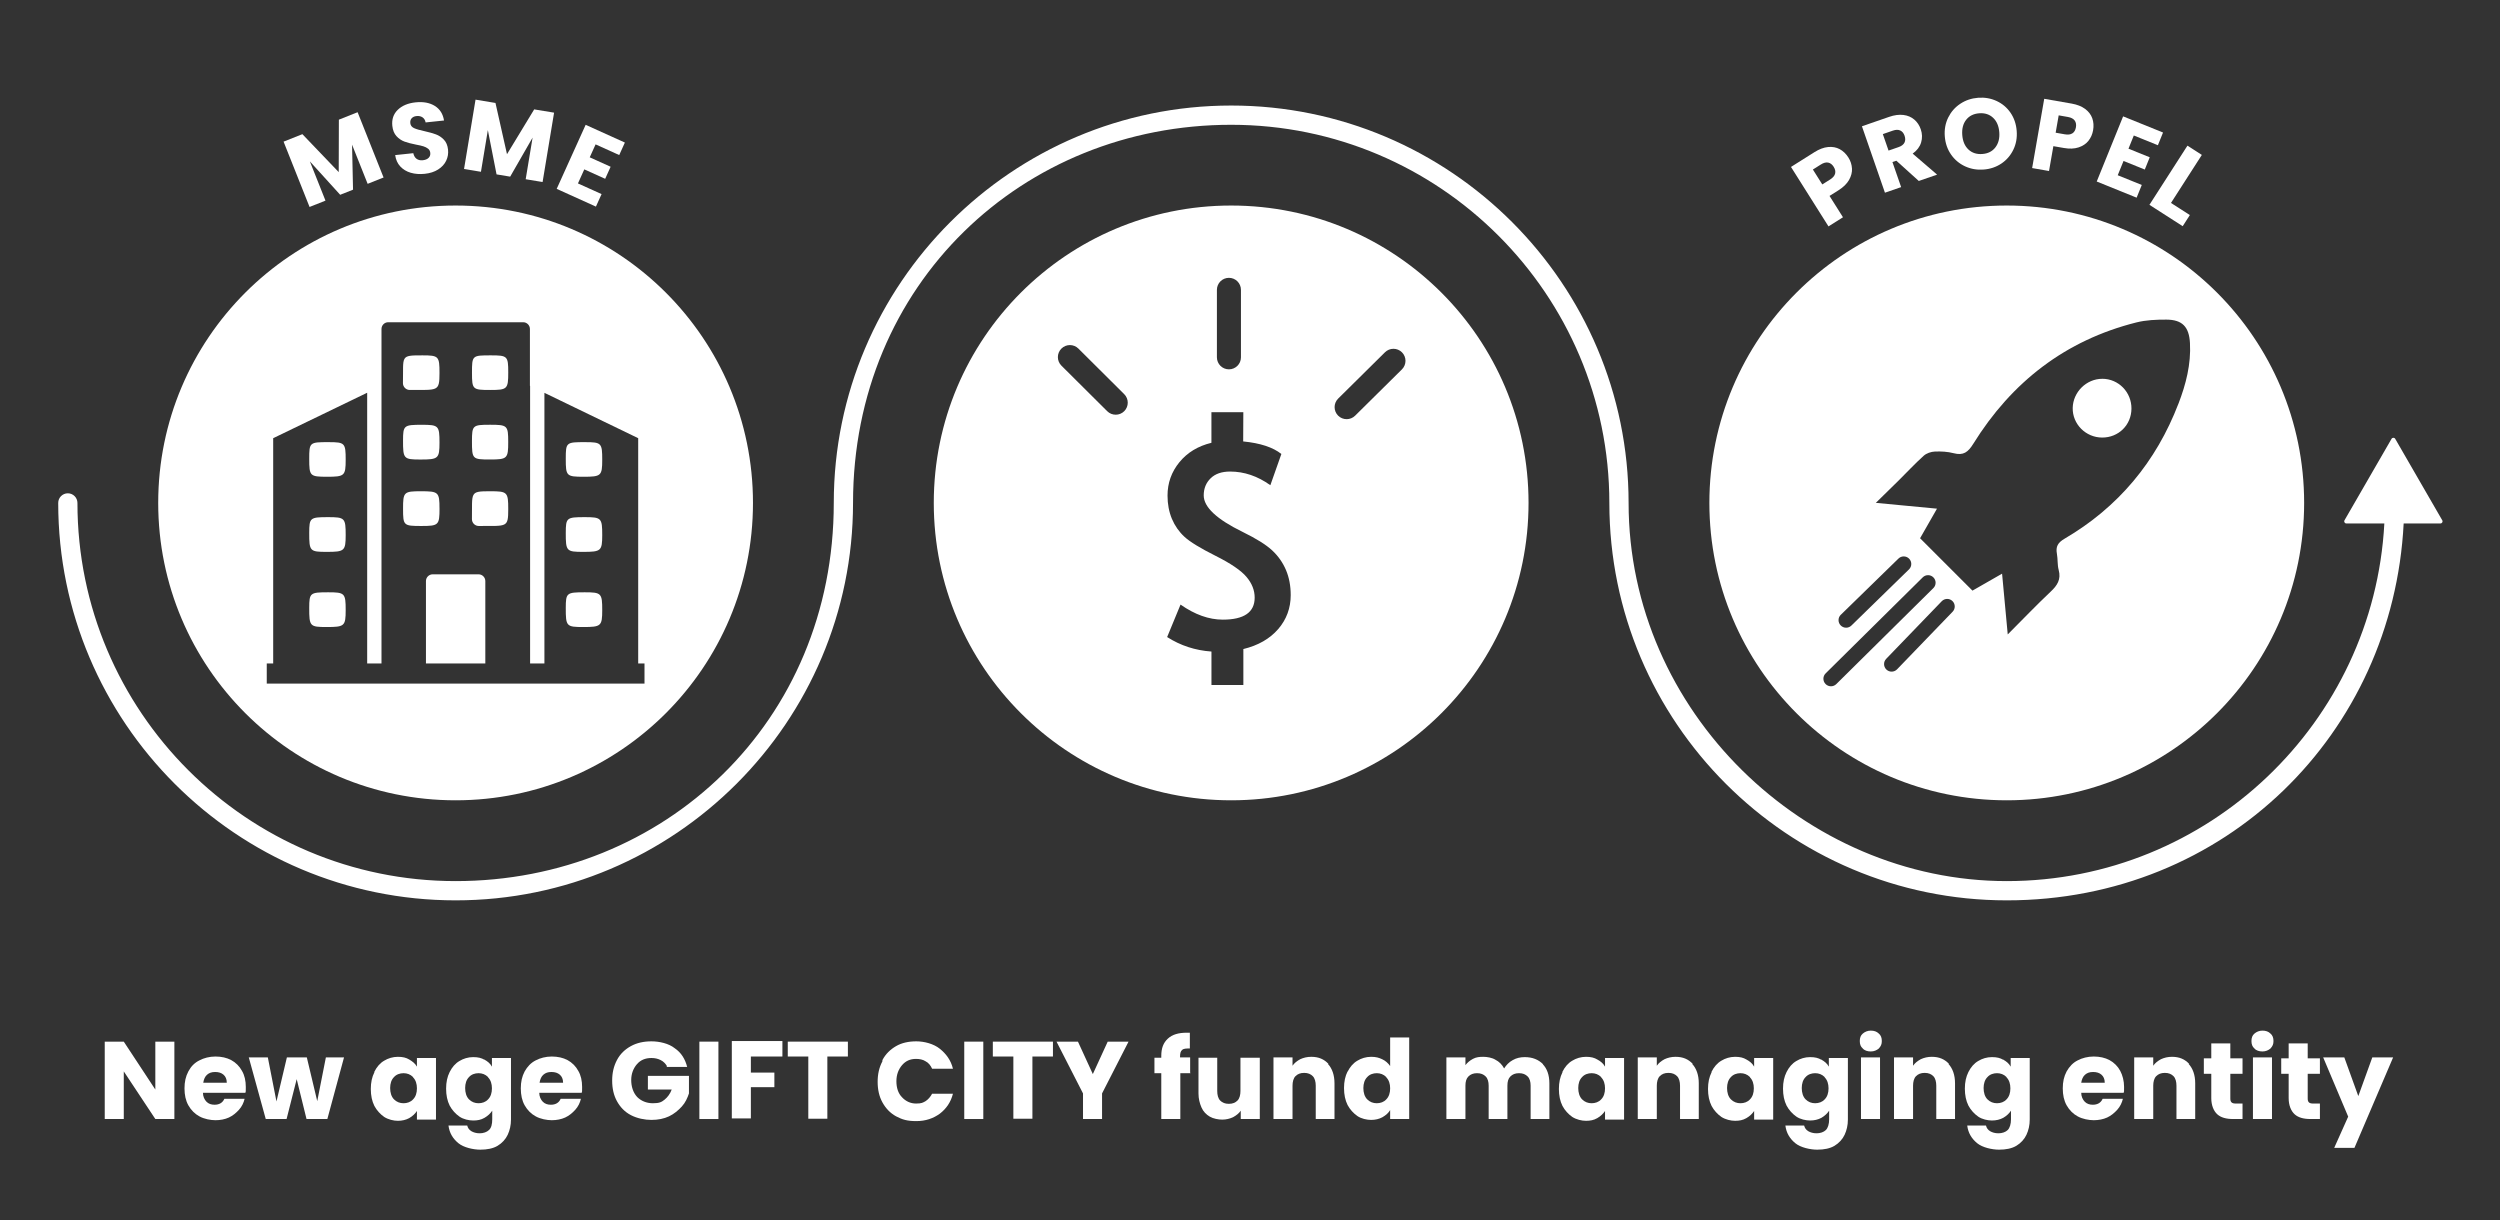 <?xml version="1.0" encoding="UTF-8"?>
<svg id="Layer_1" xmlns="http://www.w3.org/2000/svg" version="1.1" viewBox="0 0 840 410">
  <rect x="0" y="0" width="840" height="410" fill="#333333" stroke="none"/>
  <!-- Generator: Adobe Illustrator 29.1.0, SVG Export Plug-In . SVG Version: 2.1.0 Build 142)  -->
  <defs>
    <style>
      .st0 {
        fill: #fff;
      }

      .st1 {
        isolation: isolate;
      }
    </style>
  </defs>
  <g>
    <path class="st0" d="M120.15,37.69l8.73,21.95-5.35,2.13-5.24-13.16.33,15.12-4.32,1.72-10.19-11.23,5.25,13.19-5.35,2.13-8.73-21.95,6.32-2.51,12.21,12.75.05-17.62,6.28-2.5Z"/>
    <path class="st0" d="M138.01,58.05c-1.42-.42-2.59-1.13-3.52-2.13-.93-1-1.5-2.28-1.71-3.81l6.09-.64c.18.86.55,1.49,1.11,1.9.56.4,1.25.56,2.08.47.85-.09,1.5-.35,1.95-.8.45-.44.64-1.01.56-1.7-.06-.58-.31-1.04-.74-1.38-.43-.34-.94-.6-1.54-.79s-1.43-.38-2.51-.58c-1.57-.31-2.85-.64-3.86-1.01-1.01-.37-1.91-.97-2.69-1.82s-1.26-2-1.41-3.47c-.23-2.19.38-3.98,1.83-5.39,1.45-1.41,3.45-2.24,5.99-2.51,2.59-.27,4.74.13,6.46,1.2,1.71,1.07,2.74,2.7,3.09,4.9l-6.19.65c-.13-.75-.47-1.32-1.02-1.7-.56-.38-1.24-.53-2.04-.44-.69.07-1.23.32-1.61.73s-.54.96-.47,1.66c.08.76.5,1.31,1.26,1.66.76.35,1.92.69,3.49,1.02,1.57.35,2.85.71,3.85,1.08s1.89.96,2.68,1.78c.79.82,1.25,1.93,1.4,3.34.14,1.34-.07,2.59-.64,3.76-.56,1.16-1.46,2.14-2.69,2.92-1.23.78-2.72,1.27-4.48,1.45-1.72.18-3.29.07-4.71-.35Z"/>
    <path class="st0" d="M186.17,37.86l-3.86,23.3-5.68-.94,2.32-13.98-7.53,13.11-4.58-.76-2.92-14.88-2.32,14.01-5.68-.94,3.86-23.3,6.7,1.11,3.87,17.22,9.14-15.06,6.67,1.1Z"/>
    <path class="st0" d="M200.12,48.51l-1.97,4.35,7.02,3.17-1.83,4.05-7.02-3.17-2.13,4.72,7.94,3.59-1.9,4.2-13.18-5.96,9.73-21.52,13.18,5.96-1.9,4.2-7.94-3.59Z"/>
  </g>
  <g>
    <path class="st0" d="M706.35,127.28c-5.3,0-9.8,4.43-9.92,9.77-.12,5.44,4.39,9.97,9.92,9.97,5.49,0,9.76-4.2,9.82-9.68.06-5.56-4.34-10.07-9.82-10.07Z"/>
    <path class="st0" d="M674.27,69.06c-55.19,0-99.92,44.74-99.92,99.92s44.74,99.92,99.92,99.92,99.92-44.74,99.92-99.92-44.74-99.92-99.92-99.92ZM618.5,206.58l19.36-18.88c.99-.99,2.6-.99,3.59,0,.99.99.99,2.6,0,3.59l-19.36,18.88c-.5.5-1.15.74-1.8.74s-1.3-.25-1.8-.75c-.99-.99-.99-2.6,0-3.59ZM615.21,230.59c-.66,0-1.31-.25-1.81-.75-.99-1-.98-2.61.02-3.59l32.62-32.26c1-.99,2.61-.98,3.59.02.99,1,.98,2.61-.02,3.59l-32.62,32.26c-.5.49-1.14.73-1.79.73ZM656.08,205.54l-18.67,19.36c-.5.51-1.16.77-1.82.77s-1.28-.24-1.78-.72c-1-.98-1.02-2.59-.04-3.59l18.67-19.36c.98-1,2.59-1.02,3.59-.04,1,.98,1.02,2.59.04,3.59ZM731.96,135.62c-7.51,19.56-20.21,34.81-38.31,45.41-2.21,1.3-2.97,2.63-2.53,5.02.33,1.8.13,3.72.6,5.47.85,3.17-.47,5.18-2.68,7.26-4.77,4.5-9.3,9.24-14.44,14.39-.66-7.09-1.25-13.48-1.9-20.42-3.61,2.07-6.91,3.96-9.95,5.7-5.87-5.87-11.66-11.66-17.6-17.6,1.72-3,3.61-6.32,5.68-9.94-6.89-.65-13.31-1.26-20.55-1.95,2.86-2.8,5.25-5.12,7.62-7.47,2.82-2.79,5.52-5.71,8.47-8.36.93-.84,2.46-1.36,3.74-1.41,2.11-.09,4.31.03,6.33.56,3.27.86,4.84-.36,6.58-3.16,12.89-20.76,30.95-34.79,54.83-40.79,3.23-.81,6.7-.95,10.06-.94,5.39.03,7.62,2.44,7.92,7.88.39,7.1-1.35,13.82-3.86,20.35Z"/>
  </g>
  <path class="st0" d="M820.6,174.82l-15.81-27.38c-.27-.47-.95-.47-1.23,0l-15.81,27.38c-.27.47.07,1.06.61,1.06h12.78c-3.59,66.87-59.12,120.17-126.87,120.17s-127.06-57-127.06-127.06c0-73.63-59.9-133.53-133.53-133.53s-133.53,59.9-133.53,133.53-57,127.06-127.07,127.06S26.02,239.05,26.02,168.99c0-1.78-1.45-3.24-3.23-3.24s-3.23,1.45-3.23,3.24c0,73.63,59.9,133.53,133.53,133.53s133.53-59.9,133.53-133.53,57-127.06,127.06-127.06,127.06,57,127.06,127.06c0,73.63,59.9,133.53,133.53,133.53s129.76-56.2,133.36-126.64h12.36c.55,0,.89-.59.61-1.06Z"/>
  <path class="st0" d="M413.67,69.06c-55.19,0-99.92,44.74-99.92,99.92s44.74,99.92,99.92,99.92,99.92-44.74,99.92-99.92-44.74-99.92-99.92-99.92ZM408.88,97.39c0-2.23,1.81-4.04,4.04-4.04s4.04,1.81,4.04,4.04v22.67c0,2.24-1.81,4.04-4.04,4.04s-4.04-1.81-4.04-4.04v-22.67ZM377.74,138.16c-.79.79-1.82,1.18-2.86,1.18s-2.07-.39-2.86-1.18l-15.39-15.31c-1.58-1.58-1.58-4.14,0-5.72,1.58-1.58,4.14-1.58,5.72,0l15.39,15.31c1.58,1.58,1.58,4.14,0,5.72ZM429.48,211.36c-2.81,3.26-6.71,5.5-11.71,6.72v12.09h-10.72v-11.25c-5.43-.38-10.4-2-14.89-4.87l4.5-10.91c4.81,3.37,9.54,5.06,14.19,5.06,7.15,0,10.72-2.47,10.72-7.4,0-2.47-.91-4.78-2.74-6.95-1.83-2.17-5.29-4.53-10.4-7.09-5.1-2.56-8.58-4.68-10.42-6.37-1.84-1.69-3.25-3.7-4.24-6.04-.98-2.34-1.48-4.95-1.48-7.82,0-4.25,1.34-7.99,4-11.24,2.67-3.25,6.25-5.42,10.75-6.51v-10.29h10.72l-.05,9.83c5.74.56,10.02,1.97,12.83,4.22l-3.7,10.49c-4.28-3.06-8.79-4.59-13.54-4.59-2.81,0-4.99.76-6.53,2.27-1.55,1.51-2.32,3.43-2.32,5.74,0,3.93,4.36,8.02,13.07,12.27,4.59,2.25,7.9,4.32,9.93,6.21,2.03,1.89,3.57,4.09,4.64,6.6,1.06,2.51,1.59,5.32,1.59,8.41,0,4.37-1.41,8.19-4.22,11.45ZM471.06,124.1l-15.73,15.56c-.79.79-1.82,1.18-2.86,1.18s-2.07-.39-2.86-1.18c-1.58-1.58-1.58-4.14,0-5.72l15.73-15.56c1.58-1.58,4.14-1.58,5.72,0s1.58,4.14,0,5.72Z"/>
  <g>
    <path class="st0" d="M164.76,165.06c-7.06,0-6.05.26-6.19,9.35-.02,1.27,1.03,2.33,2.3,2.32,9.51-.07,9.89.69,9.9-5.7,0-5.67-.29-5.97-6.01-5.97Z"/>
    <path class="st0" d="M147.67,170.84c0-5.48-.33-5.78-6.22-5.78-5.76,0-6.03.26-6.02,5.91,0,5.62.16,5.76,6.15,5.76,5.8,0,6.1-.29,6.1-5.89Z"/>
    <path class="st0" d="M160.8,192.97h-15.41c-1.25,0-2.27,1.02-2.27,2.27v27.69h19.95v-27.69c0-1.25-1.02-2.27-2.27-2.27Z"/>
    <path class="st0" d="M110.2,173.76c-6.02,0-6.29.21-6.3,5.27-.01,6.17.2,6.4,5.88,6.4,5.98,0,6.36-.33,6.37-5.65,0-5.73-.28-6.02-5.95-6.02Z"/>
    <path class="st0" d="M137.68,131.02c9.5-.04,9.98.64,9.99-5.7,0-5.62-.27-5.91-5.68-5.92-7.66-.01-6.39.09-6.6,9.29-.03,1.27,1.02,2.34,2.29,2.34Z"/>
    <path class="st0" d="M110.2,199.01c-6.02,0-6.29.21-6.3,5.27-.01,6.17.2,6.4,5.88,6.4,5.98,0,6.36-.33,6.37-5.65,0-5.73-.28-6.02-5.95-6.02Z"/>
    <path class="st0" d="M110.47,148.56c-6.48-.01-6.57.06-6.57,5.65,0,5.74.23,5.97,5.95,5.98,5.94,0,6.29-.31,6.3-5.71,0-5.62-.27-5.91-5.68-5.92Z"/>
    <path class="st0" d="M135.42,148c-.01,6.17.2,6.4,5.88,6.4,5.98,0,6.36-.33,6.37-5.65,0-5.73-.28-6.02-5.95-6.02-6.02,0-6.29.21-6.3,5.27Z"/>
    <path class="st0" d="M164.6,142.72c-5.8,0-6.01.2-6.02,5.51,0,6.03.13,6.16,6.08,6.16,5.79,0,6.11-.31,6.1-5.89,0-5.55-.26-5.79-6.17-5.78Z"/>
    <path class="st0" d="M196.4,173.76c-6.02,0-6.29.21-6.3,5.27-.01,6.17.2,6.4,5.88,6.4,5.98,0,6.36-.33,6.37-5.65,0-5.73-.28-6.02-5.95-6.02Z"/>
    <path class="st0" d="M153.08,69.06c-55.19,0-99.92,44.74-99.92,99.92s44.74,99.92,99.92,99.92,99.92-44.74,99.92-99.92-44.74-99.92-99.92-99.92ZM216.54,229.7h-126.91v-6.77h2.16v-75.7l31.58-15.27v90.97h4.81v-112.41c.01-1.25,1.02-2.25,2.27-2.25h45.33c1.25,0,2.27,1.02,2.27,2.27v112.39h0v-93.29l.06.03v93.26h4.81v-90.94l31.51,15.24v75.7h2.12v6.77Z"/>
    <path class="st0" d="M196.67,148.56c-6.48-.01-6.57.06-6.57,5.65,0,5.74.23,5.97,5.95,5.98,5.95,0,6.29-.31,6.3-5.71,0-5.62-.27-5.91-5.68-5.92Z"/>
    <path class="st0" d="M164.92,119.4c-6.29,0-6.33.03-6.33,5.86,0,5.6.19,5.77,6.11,5.77,5.78,0,6.07-.29,6.07-5.91,0-5.47-.25-5.72-5.85-5.72Z"/>
    <path class="st0" d="M196.4,199.01c-6.02,0-6.29.21-6.3,5.27-.01,6.17.2,6.4,5.88,6.4,5.98,0,6.36-.33,6.37-5.65,0-5.73-.28-6.02-5.95-6.02Z"/>
  </g>
  <g>
    <path class="st0" d="M622.27,56.6c.07,1.29-.26,2.58-.99,3.86-.73,1.28-1.91,2.44-3.54,3.47l-3.02,1.9,4.52,7.17-4.87,3.07-12.6-19.98,7.89-4.97c1.59-1,3.11-1.58,4.56-1.72,1.45-.14,2.75.09,3.91.71,1.16.62,2.14,1.56,2.93,2.81.73,1.16,1.13,2.38,1.2,3.68ZM616.6,58.33c.18-.72.02-1.48-.48-2.28-.5-.8-1.12-1.27-1.85-1.42-.73-.15-1.56.07-2.49.66l-2.65,1.67,3.16,5.01,2.65-1.67c.93-.59,1.48-1.24,1.66-1.97Z"/>
    <path class="st0" d="M644.73,60.82l-7.56-6.82-1.31.45,2.92,8.42-5.44,1.88-7.73-22.32,9.13-3.16c1.76-.61,3.36-.82,4.82-.64,1.45.18,2.67.71,3.66,1.56s1.71,1.94,2.16,3.26c.51,1.48.55,2.95.12,4.41-.44,1.46-1.38,2.71-2.84,3.76l8.21,7.06-6.14,2.12ZM634.54,50.6l3.37-1.17c1-.34,1.66-.85,1.99-1.51s.34-1.44.03-2.33c-.29-.85-.77-1.43-1.44-1.74-.67-.32-1.5-.3-2.49.04l-3.37,1.17,1.92,5.53Z"/>
    <path class="st0" d="M660.27,55.89c-1.92-.89-3.5-2.21-4.72-3.97-1.23-1.77-1.92-3.8-2.1-6.1-.18-2.31.21-4.42,1.15-6.33.95-1.92,2.3-3.46,4.07-4.63,1.77-1.17,3.76-1.84,5.97-2.01s4.28.19,6.21,1.08c1.92.89,3.49,2.21,4.69,3.96,1.2,1.76,1.89,3.78,2.07,6.09s-.2,4.42-1.14,6.35c-.94,1.93-2.28,3.47-4.03,4.64-1.76,1.17-3.74,1.84-5.96,2-2.22.17-4.28-.19-6.21-1.08ZM670.45,49.52c1.03-1.34,1.47-3.04,1.31-5.09-.16-2.08-.85-3.7-2.07-4.85s-2.78-1.66-4.66-1.52c-1.9.14-3.37.88-4.4,2.19-1.04,1.32-1.47,3.03-1.31,5.13.16,2.08.85,3.7,2.07,4.85,1.22,1.15,2.79,1.66,4.69,1.51,1.88-.14,3.34-.88,4.37-2.22Z"/>
    <path class="st0" d="M701.71,47.33c-.81,1.01-1.92,1.74-3.32,2.2-1.4.46-3.05.53-4.95.19l-3.51-.61-1.46,8.35-5.67-.99,4.06-23.27,9.18,1.6c1.86.33,3.37.92,4.54,1.78,1.17.87,1.98,1.92,2.42,3.15.44,1.24.54,2.59.28,4.05-.24,1.35-.76,2.53-1.57,3.54ZM696.34,44.8c.62-.42,1.01-1.09,1.17-2.02.16-.93.02-1.69-.42-2.29-.44-.6-1.2-1-2.29-1.19l-3.08-.54-1.02,5.83,3.08.54c1.08.19,1.93.08,2.55-.34Z"/>
    <path class="st0" d="M716.96,45.53l-1.79,4.43,7.14,2.89-1.66,4.12-7.14-2.89-1.95,4.8,8.08,3.27-1.73,4.27-13.41-5.43,8.87-21.89,13.41,5.43-1.73,4.27-8.08-3.27Z"/>
    <path class="st0" d="M729.45,68.19l6.34,4.07-2.4,3.74-11.18-7.18,12.77-19.88,4.84,3.11-10.37,16.14Z"/>
  </g>
  <g class="st1">
    <path class="st0" d="M58.59,375.99h-6.4l-10.6-16v16h-6.4v-26h6.4l10.6,16.1v-16.1h6.4v26Z"/>
    <path class="st0" d="M82.49,367.19h-14.3c0,1.2.5,2.3,1.2,3s1.6,1,2.7,1c1.5,0,2.7-.6,3.3-2h6.8c-.3,1.3-.9,2.6-1.9,3.7s-2.1,2-3.4,2.6-2.9.9-4.5.9-3.8-.4-5.4-1.3c-1.5-.8-2.8-2.1-3.7-3.7s-1.3-3.5-1.3-5.7.4-4,1.3-5.7c.9-1.7,2.1-2.9,3.7-3.7,1.5-.8,3.4-1.3,5.4-1.3s3.8.4,5.3,1.2c1.5.8,2.8,2.1,3.6,3.6.9,1.5,1.3,3.4,1.3,5.4s0,1.2-.1,1.9h-.1l.1.1ZM76.19,363.69c0-1.1-.4-2-1.1-2.6s-1.6-.9-2.8-.9-2,.3-2.7.9-1.1,1.5-1.3,2.7h7.9v-.1Z"/>
    <path class="st0" d="M115.59,355.29l-5.6,20.7h-7l-3.3-13.4-3.4,13.4h-7l-5.7-20.7h6.4l2.9,14.8,3.5-14.8h6.7l3.5,14.7,2.9-14.7h6.1Z"/>
    <path class="st0" d="M125.79,360.09c.8-1.6,1.9-2.9,3.3-3.7,1.3-.8,2.9-1.3,4.6-1.3s2.8.3,3.8.9,2,1.3,2.6,2.4v-2.9h6.4v20.7h-6.4v-2.9c-.6.9-1.4,1.7-2.6,2.4-1.1.6-2.4.9-3.8.9s-3.2-.4-4.6-1.3c-1.3-.9-2.5-2.2-3.3-3.7-.8-1.6-1.2-3.5-1.2-5.7s.4-4,1.2-5.6v-.2h0ZM138.79,361.89c-.9-.9-2-1.3-3.2-1.3s-2.4.4-3.2,1.3c-.9.9-1.3,2.2-1.3,3.7s.4,2.9,1.3,3.8c.9.9,2,1.3,3.2,1.3s2.4-.4,3.2-1.3c.9-.9,1.3-2.2,1.3-3.7s-.4-2.8-1.3-3.7h0v-.1Z"/>
    <path class="st0" d="M162.69,355.99c1.1.6,2,1.3,2.6,2.4v-2.9h6.4v20.7c0,1.9-.4,3.6-1.1,5.1-.7,1.5-1.9,2.8-3.4,3.7s-3.5,1.3-5.8,1.3-5.6-.7-7.4-2.2-3-3.4-3.3-5.9h6.3c.2.8.6,1.4,1.4,1.9.7.4,1.6.7,2.8.7s2.4-.4,3.1-1.1c.8-.7,1.1-2,1.1-3.6v-2.9c-.6.9-1.4,1.7-2.6,2.4s-2.4.9-3.8.9-3.3-.4-4.6-1.3-2.5-2.2-3.3-3.7c-.8-1.6-1.2-3.5-1.2-5.7s.4-4,1.2-5.6,1.9-2.9,3.3-3.7c1.3-.8,2.9-1.3,4.6-1.3s2.8.3,3.8.9v-.2l-.1.1ZM163.99,361.89c-.9-.9-2-1.3-3.2-1.3s-2.4.4-3.2,1.3c-.9.9-1.3,2.2-1.3,3.7s.4,2.9,1.3,3.8c.9.9,2,1.3,3.2,1.3s2.4-.4,3.2-1.3c.9-.9,1.3-2.2,1.3-3.7s-.4-2.8-1.3-3.7h0v-.1Z"/>
    <path class="st0" d="M195.49,367.19h-14.3c0,1.2.5,2.3,1.2,3s1.6,1,2.7,1c1.5,0,2.7-.6,3.3-2h6.8c-.3,1.3-.9,2.6-1.9,3.7s-2.1,2-3.4,2.6-2.9.9-4.5.9-3.8-.4-5.4-1.3c-1.5-.8-2.8-2.1-3.7-3.7s-1.3-3.5-1.3-5.7.4-4,1.3-5.7c.9-1.6,2.1-2.9,3.7-3.7,1.5-.8,3.4-1.3,5.4-1.3s3.8.4,5.3,1.2c1.5.8,2.8,2.1,3.6,3.6.9,1.5,1.3,3.4,1.3,5.4s0,1.2-.1,1.9h-.1l.1.1ZM189.19,363.69c0-1.1-.4-2-1.1-2.6-.7-.6-1.6-.9-2.8-.9s-2,.3-2.7.9-1.1,1.5-1.3,2.7h7.9v-.1Z"/>
    <path class="st0" d="M224.09,358.19c-.5-.8-1.1-1.5-2.1-2s-2-.7-3.1-.7c-2.1,0-3.7.7-4.9,2.1s-1.9,3.2-1.9,5.3.6,4.2,2,5.7c1.3,1.3,3.1,2.1,5.3,2.1s2.9-.4,3.9-1.2c1-.8,1.9-2,2.4-3.4h-8v-4.6h13.8v5.9c-.5,1.5-1.2,3.1-2.4,4.4s-2.6,2.5-4.3,3.3-3.7,1.2-5.9,1.2-4.8-.5-6.9-1.6-3.6-2.7-4.7-4.7c-1.1-2-1.6-4.3-1.6-6.9s.5-4.8,1.6-6.9,2.7-3.6,4.7-4.7,4.3-1.6,6.9-1.6,5.8.7,7.8,2.3c2.2,1.5,3.5,3.6,4.2,6.3h-7,.1l.1-.3Z"/>
    <path class="st0" d="M241.39,349.99v26h-6.4v-26h6.4Z"/>
    <path class="st0" d="M262.89,349.99v5h-10.6v5.4h7.9v4.9h-7.9v10.5h-6.4v-26h17v.2Z"/>
    <path class="st0" d="M284.89,349.99v5h-6.9v20.9h-6.4v-20.9h-6.9v-5h20.2,0Z"/>
    <path class="st0" d="M296.49,356.19c1.1-2.1,2.7-3.6,4.6-4.7s4.2-1.6,6.8-1.6,5.8.8,7.9,2.5,3.7,3.8,4.4,6.7h-7c-.5-1.1-1.2-2-2.2-2.5-.9-.6-2.1-.8-3.2-.8-2,0-3.5.7-4.7,2.1s-1.9,3.2-1.9,5.4.6,4.1,1.9,5.4c1.2,1.3,2.8,2.1,4.7,2.1s2.3-.3,3.2-.8c.9-.6,1.6-1.4,2.2-2.5h7c-.7,2.8-2.2,5-4.4,6.7-2.2,1.6-4.8,2.5-7.9,2.5s-4.7-.5-6.8-1.6c-2-1.1-3.5-2.7-4.6-4.7s-1.6-4.3-1.6-6.9.5-4.8,1.6-6.9v-.4Z"/>
    <path class="st0" d="M330.39,349.99v26h-6.4v-26h6.4Z"/>
    <path class="st0" d="M353.79,349.99v5h-6.9v20.9h-6.4v-20.9h-6.9v-5h20.2,0Z"/>
    <path class="st0" d="M379.19,349.99l-8.9,17.4v8.6h-6.4v-8.6l-8.9-17.4h7.2l5,10.9,5-10.9h7.1-.1Z"/>
    <path class="st0" d="M399.99,360.59h-3.4v15.4h-6.4v-15.4h-2.3v-5.2h2.3v-.6c0-2.6.7-4.4,2.2-5.8s3.6-2,6.4-2,.8,0,1,0v5.3c-1.2,0-2.1,0-2.6.5-.5.4-.7,1.1-.7,2.3v.2h3.4v5.2h.1v.1Z"/>
    <path class="st0" d="M423.29,355.29v20.7h-6.4v-2.8c-.6.9-1.5,1.6-2.6,2.2-1.1.5-2.3.8-3.6.8s-3-.3-4.2-1-2.2-1.7-2.8-3.1-1-2.9-1-4.7v-12h6.3v11.2c0,1.3.3,2.5,1,3.2s1.6,1.1,2.9,1.1,2.2-.4,2.9-1.1c.7-.7,1-1.9,1-3.2v-11.2h6.5v-.1Z"/>
    <path class="st0" d="M446.19,357.49c1.4,1.5,2.2,3.7,2.2,6.5v12h-6.3v-11.2c0-1.3-.3-2.5-1-3.2s-1.6-1.1-2.9-1.1-2.2.4-2.9,1.1c-.7.7-1,1.9-1,3.2v11.2h-6.4v-20.7h6.4v2.8c.6-.9,1.5-1.6,2.6-2.2,1.1-.5,2.3-.8,3.7-.8,2.5,0,4.3.8,5.8,2.4h-.2Z"/>
    <path class="st0" d="M452.79,360.09c.8-1.6,1.9-2.9,3.3-3.7,1.3-.8,2.9-1.3,4.6-1.3s2.6.3,3.7.8,2,1.3,2.7,2.3v-9.6h6.4v27.4h-6.4v-3c-.6,1-1.4,1.7-2.6,2.4-1.1.6-2.4.9-3.8.9s-3.3-.4-4.6-1.3-2.5-2.2-3.3-3.7c-.8-1.6-1.2-3.5-1.2-5.7s.4-4,1.2-5.6h0v.1ZM465.79,361.89c-.9-.9-2-1.3-3.2-1.3s-2.4.4-3.2,1.3c-.9.9-1.3,2.2-1.3,3.7s.4,2.9,1.3,3.8,2,1.3,3.2,1.3,2.4-.4,3.2-1.3c.9-.9,1.3-2.2,1.3-3.7s-.4-2.8-1.3-3.7h0v-.1Z"/>
    <path class="st0" d="M518.29,357.49c1.5,1.5,2.3,3.7,2.3,6.5v12h-6.3v-11.2c0-1.3-.3-2.4-1-3.1s-1.6-1.1-2.9-1.1-2.2.4-2.9,1.1c-.7.7-1,1.7-1,3.1v11.2h-6.3v-11.2c0-1.3-.3-2.4-1-3.1s-1.6-1.1-2.9-1.1-2.2.4-2.9,1.1-1,1.7-1,3.1v11.2h-6.4v-20.7h6.4v2.6c.6-.8,1.4-1.5,2.5-2.1s2.2-.7,3.5-.7,3,.3,4.1,1c1.2.6,2.2,1.6,2.9,2.9.7-1.1,1.6-2.1,2.9-2.8,1.2-.7,2.6-1,4-1,2.6,0,4.6.8,6.2,2.4h-.1l-.1-.1Z"/>
    <path class="st0" d="M524.99,360.09c.8-1.6,1.9-2.9,3.3-3.7,1.3-.8,2.9-1.3,4.6-1.3s2.8.3,3.8.9c1.1.6,2,1.3,2.6,2.4v-2.9h6.4v20.7h-6.4v-2.9c-.6.9-1.4,1.7-2.6,2.4s-2.4.9-3.8.9-3.2-.4-4.6-1.3c-1.3-.9-2.5-2.2-3.3-3.7-.8-1.6-1.2-3.5-1.2-5.7s.4-4,1.2-5.6v-.2h0ZM537.99,361.89c-.9-.9-2-1.3-3.2-1.3s-2.4.4-3.2,1.3c-.9.9-1.3,2.2-1.3,3.7s.4,2.9,1.3,3.8c.9.9,2,1.3,3.2,1.3s2.4-.4,3.2-1.3c.9-.9,1.3-2.2,1.3-3.7s-.4-2.8-1.3-3.7h0v-.1Z"/>
    <path class="st0" d="M568.59,357.49c1.4,1.5,2.2,3.7,2.2,6.5v12h-6.3v-11.2c0-1.3-.3-2.5-1-3.2s-1.6-1.1-2.9-1.1-2.2.4-2.9,1.1-1,1.9-1,3.2v11.2h-6.4v-20.7h6.4v2.8c.6-.9,1.5-1.6,2.6-2.2,1.1-.5,2.3-.8,3.7-.8,2.5,0,4.3.8,5.8,2.4h-.2Z"/>
    <path class="st0" d="M575.09,360.09c.8-1.6,1.9-2.9,3.3-3.7,1.3-.8,2.9-1.3,4.6-1.3s2.8.3,3.8.9c1.1.6,2,1.3,2.6,2.4v-2.9h6.4v20.7h-6.4v-2.9c-.6.9-1.4,1.7-2.6,2.4s-2.4.9-3.8.9-3.2-.4-4.6-1.3c-1.3-.9-2.5-2.2-3.3-3.7-.8-1.6-1.2-3.5-1.2-5.7s.4-4,1.2-5.6v-.2h0ZM587.99,361.89c-.9-.9-2-1.3-3.2-1.3s-2.4.4-3.2,1.3c-.9.9-1.3,2.2-1.3,3.7s.4,2.9,1.3,3.8c.9.9,2,1.3,3.2,1.3s2.4-.4,3.2-1.3c.9-.9,1.3-2.2,1.3-3.7s-.4-2.8-1.3-3.7h0v-.1Z"/>
    <path class="st0" d="M611.89,355.99c1.1.6,2,1.3,2.6,2.4v-2.9h6.4v20.7c0,1.9-.4,3.6-1.1,5.1-.7,1.5-1.9,2.8-3.4,3.7s-3.5,1.3-5.8,1.3-5.6-.7-7.4-2.2-3-3.4-3.3-5.9h6.3c.2.8.6,1.4,1.4,1.9.7.4,1.6.7,2.8.7s2.4-.4,3.1-1.1,1.1-2,1.1-3.6v-2.9c-.6.9-1.4,1.7-2.6,2.4-1.1.6-2.4.9-3.8.9s-3.3-.4-4.6-1.3-2.5-2.2-3.3-3.7c-.8-1.6-1.2-3.5-1.2-5.7s.4-4,1.2-5.6,1.9-2.9,3.3-3.7c1.3-.8,2.9-1.3,4.6-1.3s2.8.3,3.8.9v-.2l-.1.1ZM613.09,361.89c-.9-.9-2-1.3-3.2-1.3s-2.4.4-3.2,1.3c-.9.9-1.3,2.2-1.3,3.7s.4,2.9,1.3,3.8c.9.9,2,1.3,3.2,1.3s2.4-.4,3.2-1.3c.9-.9,1.3-2.2,1.3-3.7s-.4-2.8-1.3-3.7h0v-.1Z"/>
    <path class="st0" d="M625.89,352.29c-.7-.6-1-1.4-1-2.5s.3-1.9,1-2.5,1.6-1,2.7-1,2,.3,2.7,1c.7.6,1,1.4,1,2.5s-.3,1.7-1,2.5c-.7.6-1.6,1-2.7,1s-2.1-.3-2.7-1ZM631.69,355.29v20.7h-6.4v-20.7h6.4Z"/>
    <path class="st0" d="M654.69,357.49c1.4,1.5,2.2,3.7,2.2,6.5v12h-6.3v-11.2c0-1.3-.3-2.5-1-3.2s-1.6-1.1-2.9-1.1-2.2.4-2.9,1.1-1,1.9-1,3.2v11.2h-6.4v-20.7h6.4v2.8c.6-.9,1.5-1.6,2.6-2.2,1.1-.5,2.3-.8,3.7-.8,2.5,0,4.3.8,5.8,2.4h-.2Z"/>
    <path class="st0" d="M672.99,355.99c1.1.6,2,1.3,2.6,2.4v-2.9h6.4v20.7c0,1.9-.4,3.6-1.1,5.1-.7,1.5-1.9,2.8-3.4,3.7s-3.5,1.3-5.8,1.3-5.6-.7-7.4-2.2-3-3.4-3.3-5.9h6.3c.2.8.6,1.4,1.4,1.9.7.4,1.6.7,2.8.7s2.4-.4,3.1-1.1,1.1-2,1.1-3.6v-2.9c-.6.9-1.4,1.7-2.6,2.4-1.1.6-2.4.9-3.8.9s-3.3-.4-4.6-1.3-2.5-2.2-3.3-3.7c-.8-1.6-1.2-3.5-1.2-5.7s.4-4,1.2-5.6,1.9-2.9,3.3-3.7c1.3-.8,2.9-1.3,4.6-1.3s2.8.3,3.8.9v-.2l-.1.1ZM674.19,361.89c-.9-.9-2-1.3-3.2-1.3s-2.4.4-3.2,1.3c-.9.9-1.3,2.2-1.3,3.7s.4,2.9,1.3,3.8c.9.9,2,1.3,3.2,1.3s2.4-.4,3.2-1.3c.9-.9,1.3-2.2,1.3-3.7s-.4-2.8-1.3-3.7h0v-.1Z"/>
    <path class="st0" d="M713.59,367.19h-14.3c0,1.2.5,2.3,1.2,3s1.6,1,2.7,1c1.5,0,2.7-.6,3.3-2h6.8c-.3,1.3-.9,2.6-1.9,3.7s-2.1,2-3.4,2.6-2.9.9-4.5.9-3.8-.4-5.4-1.3c-1.5-.8-2.8-2.1-3.7-3.7s-1.3-3.5-1.3-5.7.4-4,1.3-5.7c.9-1.6,2.1-2.9,3.7-3.7,1.5-.8,3.4-1.3,5.4-1.3s3.8.4,5.3,1.2c1.5.8,2.8,2.1,3.6,3.6s1.3,3.4,1.3,5.4,0,1.2-.1,1.9h-.1l.1.1ZM707.19,363.69c0-1.1-.4-2-1.1-2.6s-1.6-.9-2.8-.9-2,.3-2.7.9-1.1,1.5-1.3,2.7h7.9v-.1Z"/>
    <path class="st0" d="M735.39,357.49c1.4,1.5,2.2,3.7,2.2,6.5v12h-6.3v-11.2c0-1.3-.3-2.5-1-3.2s-1.6-1.1-2.9-1.1-2.2.4-2.9,1.1-1,1.9-1,3.2v11.2h-6.4v-20.7h6.4v2.8c.6-.9,1.5-1.6,2.6-2.2,1.1-.5,2.3-.8,3.7-.8,2.5,0,4.3.8,5.8,2.4h-.2Z"/>
    <path class="st0" d="M753.49,370.69v5.3h-3.2c-2.3,0-4.1-.5-5.3-1.6s-2-3-2-5.4v-8.2h-2.5v-5.2h2.5v-5h6.4v5h4.1v5.2h-4.1v8.3c0,.6.1,1,.4,1.3.3.3.8.4,1.4.4h2.3v-.1Z"/>
    <path class="st0" d="M757.49,352.29c-.7-.6-1-1.4-1-2.5s.3-1.9,1-2.5,1.6-1,2.7-1,2,.3,2.7,1c.7.6,1,1.4,1,2.5s-.3,1.7-1,2.5c-.7.6-1.6,1-2.7,1s-2.1-.3-2.7-1ZM763.39,355.29v20.7h-6.4v-20.7h6.4Z"/>
    <path class="st0" d="M779.49,370.69v5.3h-3.2c-2.3,0-4.1-.5-5.3-1.6s-2-3-2-5.4v-8.2h-2.5v-5.2h2.5v-5h6.4v5h4.1v5.2h-4.1v8.3c0,.6.1,1,.4,1.3.3.3.8.4,1.4.4h2.3v-.1Z"/>
    <path class="st0" d="M804.09,355.29l-13,30.4h-6.8l4.7-10.5-8.4-19.9h7.1l4.7,13,4.7-13h7Z"/>
  </g>
</svg>